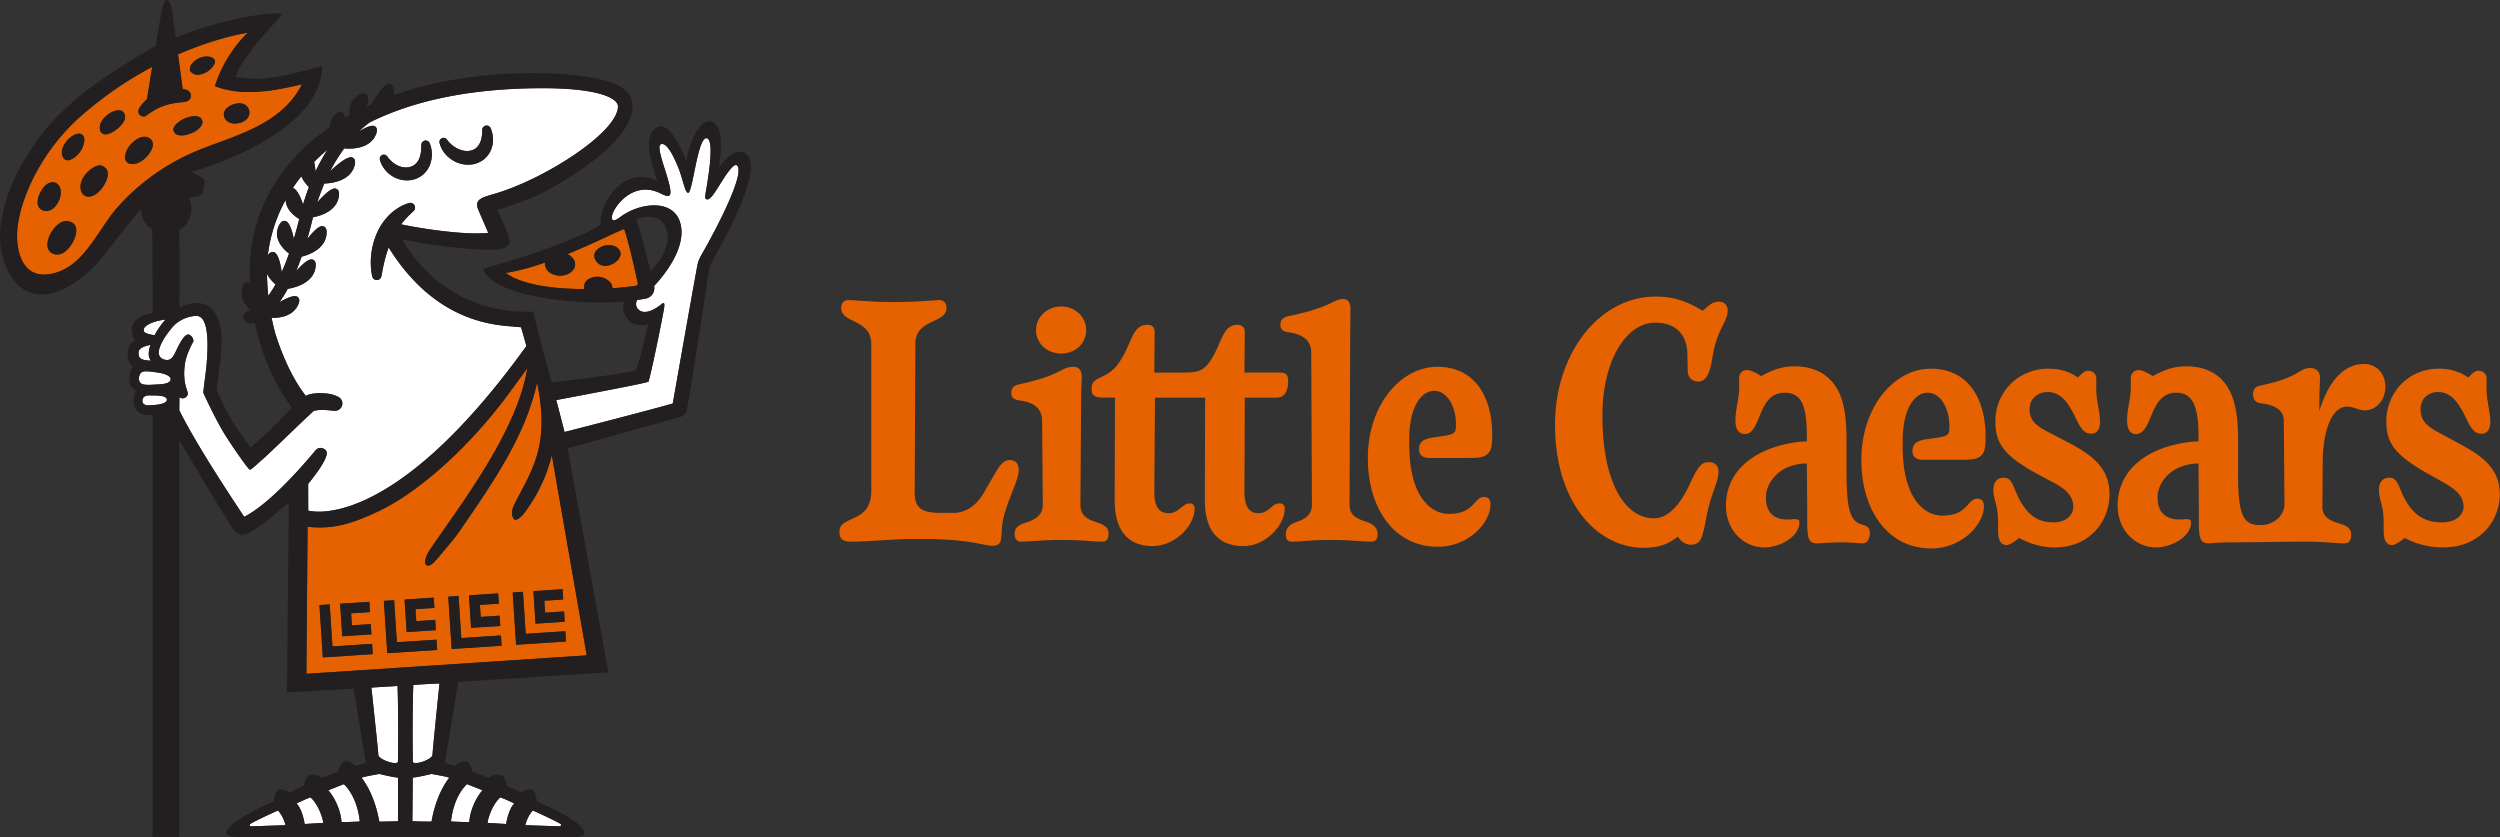 <svg xmlns="http://www.w3.org/2000/svg" xml:space="preserve" width="287.895" height="96.393" viewBox="0 0 287.895 96.393"><rect x="0" y="0" width="287.895" height="96.393" fill="#333333" stroke="none"/><path d="M0 0c-1.918-3.726-6.137-4.58-9.402-5.947-2.679-1.121-5.147-2.851-7.082-5.053-1.799-2.048-3.013-5.453-6.039-5.932-2.481-.393-3.1 2.175-2.843 4.285.319 2.616 2.145 6.758 5.684 9.853a33.389 33.389 0 0 0 6.316 4.352c-.21-1.287-.395-2.43-.468-2.89-.348-.302-.603-.626-.728-.897a.435.435 0 0 1 .081-.49c.169-.173.425-.186.561-.086.505.37 1.172.802 2.003 1.016.64.164 1.315.187 1.553.243.237.056.42.218.446.462a.537.537 0 0 1-.357.573 2.279 2.279 0 0 1-.375.093l-.414 3.086c3.62 1.578 6.222 1.933 6.222 1.933S-6.865 2.777-7.769-.163C-5.118-1.205-2.027-.455 0 0m-21.011-12.201c-1.147.059-2.564-2.608-1.027-2.962.179-.041.367-.012.542.044.723.233 1.556 1.606 1.312 2.385-.094.298-.347.509-.827.533m5.094 9.695c-.118.153-.329.209-.521.189-.717-.075-1.738-.915-1.591-1.707a.546.546 0 0 1 .238-.376c.145-.085.328-.069.491-.028.48.12 1.483.844 1.517 1.505a.613.613 0 0 1-.134.417M-22.03-8.77c-.233.08-.496.013-.703-.12-.61-.394-1.404-2.064-.307-2.381.296-.085.625.019.862.216.478.399.833 1.28.567 1.884l-.022.045a.718.718 0 0 1-.397.356m2.296 4.341a.527.527 0 0 1-.262.019c-.764-.109-1.757-1.327-1.326-2.097a.513.513 0 0 1 .387-.27.68.68 0 0 1 .324.072c.444.195.805.597 1.012 1.03.091.192.193.504.177.773-.012.209-.096.392-.312.473m1.874-2.834c-.389.159-.998-.3-1.244-.543-.369-.364-.68-.863-.657-1.399.016-.375.217-.751.61-.805.921-.128 1.909 1.348 1.817 2.144-.027.244-.177.459-.526.603m2.19 1.29c-.172-.438-.214-1.022.372-1.124.816-.141 1.772.783 1.963 1.519.092.357-.055.722-.437.852-.757.246-1.648-.611-1.898-1.247m7.136 8.454c-.445.002-.957-.235-1.297-.655-.172-.222-.223-.541-.112-.688.209-.189.439-.338.792-.273.462.073.978.37 1.268.841.373.568-.258.799-.651.775m-2.235-5.686c-.351-.218-.96-.667-.588-1.122.361-.442 1.268-.16 1.675.06.359.156.948.624.761 1.084a.493.493 0 0 1-.209.245c-.437.261-1.301-.056-1.639-.267m5.602 1.426c-.719.323-2.212-.354-1.707-1.281.134-.246.393-.375.66-.419.479-.08 1.108.094 1.388.516a.815.815 0 0 1-.341 1.184M28.03-14.515a1.354 1.354 0 0 1-.735.176 1.567 1.567 0 0 1-.98-.422c-.418-.388-.263-.949.168-1.26.366-.263.863-.193 1.24.007.366.194.815.624.66 1.081a.79.79 0 0 1-.353.418m-.344-3.672a.792.792 0 0 1-.24.571 1.647 1.647 0 0 1-.932.445c-.496.055-1.278-.182-1.339-.762a1.17 1.17 0 0 1 .017-.333c-2.574.01-5.498.322-7.027 1.442 1.115.175 2.317.513 3.502.922a.945.945 0 0 1 .144-.589c.311-.481.981-.649 1.515-.552.423.076.906.358 1.011.805a.823.823 0 0 1-.164.705 1.454 1.454 0 0 1-.5.389c2.299.935 4.278 1.943 5.056 2.24.394-1.031 1.061-4.078 1.218-4.849.03-.149-.079-.201-.146-.213a22.922 22.922 0 0 0-2.115-.221M8.458-49.768l-.245 3.75-.916-.06.305-4.666 4.451.291-.059.917zm-2.267.704-.059.916-1.688-.11-.07 1.069 1.688.111-.061.916-2.603-.17.19-2.903zm-3.479-1.079-.245 3.75-.917-.06.306-4.666 4.451.291-.06.916zm9.226 1.454-.06.917-1.688-.111-.069 1.07 1.687.11-.06.917-2.604-.171.19-2.902zm8.888.581 2.604.17-.06.917-1.687-.111-.07 1.07 1.688.11-.06.917-2.604-.171zm-1.121 2.841-.916-.059.305-4.666 4.452.29-.06.917-3.535-.231zm-5.5-4.125-.246 3.75-.916-.06.305-4.666 4.451.291-.059.916zm3.479 1.079-.06.917-1.687-.111-.07 1.069 1.687.111-.059.916-2.604-.17.189-2.902zM.385-52.581l.109 13.116c2.162-.233 3.79.186 6.303 1.372 3.467 1.635 8.097 5.594 11.934 10.909l1.363 1.858c-.909-5.747-6.215-12.506-8.702-16.214-.176-.263-.335-.565-.389-.88-.025-.154-.045-.42.134-.492.122-.05.281.008.385.076.164.109.299.258.431.404.164.182.325.366.481.555.515.624 1.021 1.205 1.501 1.857 3.555 5.126 6.016 8.875 7.034 13.421l.091-.464c.93-5.095-.424-7.164-1.996-10.158-.199-.38-.403-.822-.309-1.24.126-.561.438-.465.934.05a14.26 14.26 0 0 1 2.592 5.319l3.114-17.845z" style="fill:#e66200;fill-opacity:1;fill-rule:nonzero;stroke:none" transform="matrix(1.291 0 0 -1.291 34.787 9.709)"/><path d="M0 0c.158-.56.546-1.067 1.067-1.409a2.59 2.59 0 0 1 1.902-.406c.352.066.701.227.992.46.279.246.5.549.618.868.03.08.06.159.078.239.021.079.046.157.054.236.024.159.03.312.033.463a2.623 2.623 0 0 1-.172.848l-.036.093a.39.39 0 0 1-.752-.145C3.785.799 3.723.359 3.545.025a1.286 1.286 0 0 0-.337-.416 1.168 1.168 0 0 0-.479-.211c-.358-.082-.774.001-1.144.18a2.358 2.358 0 0 0-.522.344 2.466 2.466 0 0 0-.436.47A.367.367 0 0 1-.022.08Zm-17.452-33.266c-1.772 2.674-4.336 6.586-5.789 9.501v.121l.01 1.035.062-.031a.49.49 0 0 1 .644.196c.204.361-.484.862-.217 2.799.131.949.737 1.975.753 2.023a.274.274 0 0 1-.012.176.859.859 0 0 1-.122.244.631.631 0 0 1-.135.128c-.181.137-.449.188-1.005-.854-.436-.817-.572-1.538-1.335-1.304-1.308.402.462 2.599.885 3.033.473.487 1.285.854 2.003.855 1.227.003 1.046-3.122.842-4.942-.045-.314-.24-1.89-.239-1.893 0 0 1.009-2.244 1.953-3.78a48.779 48.779 0 0 1 1.561-2.304c.339-.471.609-.81.658-.8.161.031.919.766 1.219 1.014.382.315 3.729 3.579 4.466 4.232.042.022.114.026.156.038a3.4 3.4 0 0 0 .692.049c.326-.009.622-.043.922-.067l.075-.006a.654.654 0 0 1 .34 1.241c-.437.216-.838.292-1.283.314-.223.009-.444.022-.677 0-.117-.011-.255-.021-.379-.044-.146-.032-.26-.052-.393-.112a2.236 2.236 0 0 1-.155-.077c-1.671 2.11-2.64 5.248-2.769 5.732a19.6 19.6 0 0 0-.287 1.237l.129-.001c.141 0 .295.007.453.024.891.101 1.514.507 1.801 1.173.13.301.115.519-.045.649-.098.08-.352.284-1.64-.456.242.336.492.733.745 1.2.153.021.631.101 1.129.325.818.367 1.287.943 1.358 1.664.033.326-.048.531-.24.606-.12.047-.438.169-1.504-1.025.164.397.329.827.492 1.295.215.052.593.163.979.367.793.418 1.225 1.022 1.251 1.746.011.328-.082.526-.278.589-.125.04-.451.143-1.453-1.136a39.093 39.093 0 0 1 .517 1.948c.225.042.573.124.933.279.822.356 1.3.925 1.381 1.645.036.327-.042.531-.232.609-.127.052-.471.19-1.701-1.206.195.606.407 1.167.63 1.686.164.002.641.024 1.153.18.858.261 1.396.772 1.558 1.479.073.32.019.532-.162.631-.126.069-.477.26-2.034-1.198.411.799.841 1.474 1.26 2.04.096-.01.246-.02.428-.02.198 0 .432.012.678.053.885.145 1.486.581 1.74 1.261.114.307.088.525-.078.646-.098.072-.345.251-1.472-.448.405.392.746.659.979.825C-2.576 3.75 2.409 4.955 9.056 4.969c5.202.011 6.833-.92 6.833-1.628 0-2.336-6.783-6.64-11.216-7.853-.931-.286-1.678-.455-1.197-1.465l.843-1.957c-1.977-.228-5.847.347-7.775.759.312.417.685.785 1.095 1.171l.018.017a.422.422 0 0 1-.409.71 3.833 3.833 0 0 1-.915-.406c-.147-.084-.281-.187-.421-.284-.129-.109-.266-.214-.384-.336a5.181 5.181 0 0 1-1.144-1.666 6.418 6.418 0 0 1-.506-1.91 6.726 6.726 0 0 1-.033-.972c.017-.328.047-.637.131-.978a.415.415 0 0 1 .81.02l.008.042c.051.262.1.558.16.832.058.279.127.553.2.823.082.3.174.594.278.88C-.143-16.373 5.6-16.156 6.901-16.328c.014-.001.192-.013.347-.026l.476-1.673C-4.467-34.961-11.74-32.707-11.74-32.707l-.006 2.38c.299.375 1.954 2.379 1.613 2.944-.109.181-.606.47-.965.035-1.564-1.892-4.289-4.873-6.354-5.918M-5.32-1.506a2.482 2.482 0 0 1 1.086-1.371c.264-.169.57-.282.896-.343a2.444 2.444 0 0 1 1.021.048c.341.096.667.282.923.53.249.255.44.552.54.86A2.635 2.635 0 0 1-.865-.048l-.028.083a.39.39 0 0 1-.76-.134c.009-.446-.04-.885-.2-1.241-.159-.357-.434-.613-.784-.705-.345-.107-.758-.059-1.123.118a2.169 2.169 0 0 0-.511.343 2.4 2.4 0 0 0-.422.47.367.367 0 0 1-.651-.314zm28.682-8.353c-.148-.258-.29-.539-.357-.832-.145-.633-2.228-12.464-2.228-12.464s-1.93-.568-9.654-2.545l-.737 2.851c2.682.508 8.108 1.525 8.218 1.642.094.1.965 4.183 1.325 6.155.066.359.234 1.088-.122.785-.518-.442-1.573-1.088-2.136-.461-.219.245-.2.544-.079.803.262.038.517.08.748.12a.954.954 0 0 1 .774 1.134c.797.836 2.951 3.415 2.332 5.616-.615 2.19-3.636 1.815-5.338.54-.586-.438-.674-.298-.726-.225-.041.057-.04.163-.037.23.04.761 1.866 3.371 4.38 2.076.17-.088.432-.208.625-.207.895.002-1.279 4.325-.642 4.605.485.214 1.078-.878 1.567-2.093.428-1.064.596-2.253.879-2.233.405.029.845 5.052 1.664 4.869.764-.17-.017-4.317-.089-4.768-.071-.45-.095-.622.059-.678.311-.112.734.59 1.203 1.341.689 1.103 1.257 1.884 1.504 1.686.786-.631-1.691-5.424-3.133-7.947M-2.37-48.273c.549.064 1.759.117 2.338.143 0 0-.623-6.08-.623-6.359 0-.419-1.618-.973-1.752-.636-.039 1.959-.027 4.892.037 6.852M.837-56.55S-.29-57.838-.74-60.451c-.283 0-1.316.004-1.712.039l.037 3.892c.364 0 1.666.32 1.666.32s1.604-.272 1.586-.35m1.577-.558 1.391-.545c-.766-.89-1.152-2.137-1.175-2.84-.443-.01-1.632.051-1.632.051s.127 2.071 1.416 3.334m2.98-1.185c.396-.118 1.241-.542 1.241-.542-.443-.461-.647-1.387-.723-1.831l-1.658.101c.04.45.468 1.707 1.14 2.272m-9.132 3.168c-.134-.337-1.751.216-1.751.636 0 .27-.585 5.691-.618 5.993l2.335.147c.063-1.958.073-4.828.034-6.776m.009-5.287c-.397-.035-1.393-.039-1.675-.039-.45 2.612-1.577 3.901-1.577 3.901-.019.077 1.585.35 1.585.35s1.302-.32 1.667-.32zm-5.045-.081c-.024.703-.41 1.949-1.176 2.839l1.391.546c1.289-1.263 1.416-3.334 1.416-3.334s-1.188-.062-1.631-.051m-3.282-.173c-.077.444-.281 1.369-.723 1.831 0 0 .844.424 1.24.541.672-.564 1.1-1.821 1.14-2.271zm-11.957 39.693c-.005.082-.024.131-.107.212a1.18 1.18 0 0 1-.372.205 2.995 2.995 0 0 1-.502.134 4.454 4.454 0 0 1-.273.043l-.291.041a6.24 6.24 0 0 1-.547.052c-.267.009-.512-.005-.646-.26-.153-.289-.139-.744.213-.881.111-.042.275-.061.448-.065.175-.005.362.004.555.015l.304.019c.105.004.193.007.283.013.18.013.351.036.502.078a.83.83 0 0 1 .342.167c.063.064.086.115.091.227m-1.513-2.32s-.579-.057-.702.002c-.059.03-.303.057-.303.394 0 .338.267.395.324.425.118.065.707.03.707.03s1.152.049 1.152-.378-1.178-.473-1.178-.473m-.284 5.365a3.745 3.745 0 0 1-.405-.1c-.242-.074-.458-.185-.552-.301a.38.38 0 0 1-.091-.178.728.728 0 0 1-.012-.254.652.652 0 0 1 .06-.242.335.335 0 0 1 .121-.138c.106-.083.327-.145.571-.17.114-.013.232-.019.354-.023-.318.365-.208.944-.046 1.406m.375.863c-.142.023-.665.078-.906.27-.105.084-.083.303-.008.404.306.422 1.332.672 1.889.719-.269-.258-.816-1.026-.975-1.393m10.106 3.768c-.052.57-.081 1.141-.089 1.713.187-.38.482-.707.764-.945a9.373 9.373 0 0 0-.649-1.014l-.026.246m1.574 8.302c.026-.779.652-1.37 1.213-1.707-.16-.641-.322-1.23-.485-1.774-.243 1.221-.54 1.559-.771 1.601-.209.039-.392-.093-.545-.392-.548-1.068.233-2.021.893-2.512a21.016 21.016 0 0 0-.658-1.658c-.187 1.357-.483 1.735-.721 1.789-.188.043-.361-.057-.516-.294a13.517 13.517 0 0 0 1.59 4.947m1.399 2.104c.164-.379.426-.714.678-.96a21.519 21.519 0 0 1-.519-1.552c-.371 1.084-.688 1.415-.918 1.467.233.352.485.701.759 1.045m2.338 2.38a16.946 16.946 0 0 1-1.077-1.956 5.353 5.353 0 0 1-.119.86c.37.374.767.74 1.196 1.096M8.283-59.467c.027.029 2.257-1.026 2.484-1.193.125-.092.019-.219-.135-.211l-3.012.099s.154.73.663 1.305m-25.059-1.404c-.155-.008-.26.119-.136.211.227.166 2.458 1.222 2.484 1.192.509-.574.663-1.304.663-1.304l-3.011-.099" style="fill:#fff;fill-opacity:1;fill-rule:nonzero;stroke:none" transform="matrix(1.291 0 0 -1.291 50.657 16.571)"/><path d="M0 0c-.012.209-.096.392-.312.473a.544.544 0 0 1-.263.019C-1.339.383-2.331-.835-1.9-1.605a.513.513 0 0 1 .387-.27.672.672 0 0 1 .324.071c.444.196.804.598 1.011 1.031C-.086-.581.016-.27 0 0m10.27 5.767c.463.073.978.37 1.269.84.373.569-.259.8-.651.776-.445.001-.958-.235-1.298-.655-.172-.223-.222-.541-.112-.688.209-.189.44-.338.792-.273M5.65.176c-.758.245-1.649-.611-1.898-1.247-.172-.439-.214-1.022.372-1.124.816-.141 1.772.783 1.962 1.519.093.356-.054.721-.436.852M2.984 2.585C2.267 2.509 1.245 1.67 1.393.878A.544.544 0 0 1 1.63.502c.145-.085.328-.07.492-.029.48.121 1.483.845 1.517 1.505a.62.62 0 0 1-.134.419c-.118.152-.33.208-.521.188M1.561-2.361c-.388.159-.997-.3-1.243-.543-.369-.364-.68-.864-.657-1.399.016-.375.216-.751.609-.806.921-.127 1.91 1.348 1.818 2.144-.028.245-.177.46-.527.604m8.939 4.08a.495.495 0 0 1-.209.246c-.436.26-1.3-.058-1.638-.268-.351-.218-.96-.667-.588-1.122.361-.442 1.268-.16 1.674.06.359.156.948.623.761 1.084m17.379-46.584-.245 3.749-.916-.06.305-4.666 4.452.291-.06.916zM31.712-.412c.157-.561.545-1.067 1.066-1.409a2.593 2.593 0 0 1 1.903-.406c.351.065.701.226.991.459a2.206 2.206 0 0 1 .697 1.107c.02.079.045.158.053.237.025.158.031.312.034.462a2.684 2.684 0 0 1-.172.849l-.036.092a.39.39 0 0 1-.752-.144c.001-.449-.061-.888-.24-1.223a1.267 1.267 0 0 0-.336-.415 1.167 1.167 0 0 0-.479-.211c-.358-.083-.774 0-1.144.179a2.357 2.357 0 0 0-.523.345c-.163.135-.31.293-.436.469a.366.366 0 0 1-.649-.311Zm-5.32-1.506a2.482 2.482 0 0 1 1.085-1.372c.265-.169.57-.281.896-.343.328-.056.678-.04 1.022.048.341.096.667.283.923.531.249.254.439.551.539.86a2.63 2.63 0 0 1-.01 1.734l-.028.083a.391.391 0 0 1-.76-.135c.009-.446-.041-.884-.2-1.241-.16-.356-.435-.613-.784-.705-.345-.106-.759-.058-1.123.119a2.191 2.191 0 0 0-.512.342 2.47 2.47 0 0 0-.422.471.366.366 0 0 1-.65-.314zm-.779-42.245-.06.917-1.687-.111-.07 1.07 1.687.11-.06.917-2.604-.17.19-2.903zm5.747.376-.061.916-1.687-.11-.07 1.069 1.687.11-.059.917-2.604-.17.19-2.902zm-9.227-1.454-.245 3.75-.916-.06.305-4.667 4.451.291-.059.917zM-1.589-7.299c-1.147.059-2.565-2.608-1.028-2.962.18-.042.368-.012.543.045.722.232 1.556 1.605 1.312 2.383-.094.299-.347.51-.827.534m41.837-35.907 2.604.17-.06.916-1.687-.11-.07 1.07 1.687.11-.06.916-2.603-.169zm7.204 33.592a1.338 1.338 0 0 1-.736.176 1.568 1.568 0 0 1-.979-.42c-.418-.389-.263-.951.167-1.262.366-.262.864-.193 1.241.007.365.194.815.625.659 1.082a.782.782 0 0 1-.352.417m7.621-.657c-.148-.259-.289-.54-.356-.832-.145-.634-2.228-12.465-2.228-12.465s-1.93-.568-9.655-2.544l-.736 2.851c2.682.508 8.107 1.525 8.218 1.641.094.1.964 4.183 1.325 6.156.065.359.234 1.087-.122.784-.518-.442-1.573-1.088-2.136-.46-.219.244-.2.544-.079.802.261.038.517.08.748.121a.951.951 0 0 1 .773 1.133c.798.836 2.952 3.415 2.333 5.617-.616 2.19-3.637 1.814-5.339.54-.586-.439-.673-.299-.725-.226-.041.057-.041.164-.037.231.04.761 1.865 3.37 4.379 2.075.171-.087.433-.208.626-.207.895.003-1.279 4.326-.642 4.606.484.213 1.078-.879 1.567-2.094.427-1.063.596-2.252.878-2.232.406.029.846 5.052 1.665 4.869.764-.171-.018-4.318-.089-4.768-.072-.451-.096-.623.059-.678.31-.112.734.59 1.203 1.34.689 1.104 1.257 1.884 1.504 1.686.786-.63-1.691-5.424-3.134-7.946M44.816-46.035 19.807-47.68l.108 13.117c2.163-.234 3.791.186 6.304 1.371 3.466 1.635 8.097 5.595 11.934 10.909l1.363 1.859c-.909-5.747-6.215-12.506-8.702-16.214-.176-.262-.336-.566-.389-.881-.026-.153-.045-.419.133-.492.123-.049.282.009.385.077.165.108.3.257.431.403.164.183.326.367.482.556.514.624 1.021 1.205 1.5 1.857 3.556 5.126 6.016 8.875 7.034 13.42l.092-.463c.929-5.095-.424-7.164-1.996-10.159-.2-.38-.404-.82-.309-1.239.125-.561.437-.465.934.05a14.258 14.258 0 0 1 2.591 5.319zm-15.474-2.651c.549.063 1.759.118 2.339.144 0 0-.625-6.081-.625-6.359 0-.42-1.617-.973-1.752-.637-.038 1.96-.026 4.893.038 6.852m3.207-8.276s-1.128-1.289-1.578-3.901c-.283 0-1.315.004-1.712.039l.037 3.891c.365.001 1.667.321 1.667.321s1.604-.273 1.586-.35m1.577-.559 1.391-.544c-.766-.891-1.152-2.137-1.175-2.84-.444-.011-1.632.05-1.632.05s.127 2.072 1.416 3.334m2.98-1.185c.396-.117 1.241-.541 1.241-.541-.443-.462-.647-1.388-.724-1.831l-1.657.1c.04.451.468 1.708 1.14 2.272m-9.132 3.168c-.134-.337-1.751.216-1.751.637 0 .27-.585 5.691-.618 5.993l2.334.147c.064-1.959.074-4.828.035-6.777m.008-5.287c-.397-.035-1.392-.038-1.675-.038-.45 2.612-1.577 3.901-1.577 3.901-.019.077 1.586.35 1.586.35s1.301-.32 1.666-.321zm-5.045-.08c-.023.703-.409 1.949-1.175 2.839l1.391.545c1.289-1.262 1.415-3.334 1.415-3.334s-1.187-.061-1.631-.05m-3.282-.174c-.077.444-.28 1.37-.723 1.832 0 0 .845.423 1.241.541.672-.564 1.1-1.821 1.14-2.272zm-5.395 27.4c-1.773 2.674-4.336 6.587-5.789 9.501v.122l.01 1.034.062-.03a.488.488 0 0 1 .644.196c.203.361-.485.861-.217 2.798.131.949.737 1.976.753 2.023.02.057.007.12-.012.176a.824.824 0 0 1-.123.244.613.613 0 0 1-.135.129c-.181.136-.449.188-1.004-.854-.436-.818-.573-1.538-1.335-1.305-1.308.402.462 2.599.884 3.034.474.487 1.286.853 2.004.854 1.227.003 1.045-3.122.842-4.941-.045-.314-.24-1.89-.239-1.894 0 0 1.009-2.243 1.952-3.78a48.902 48.902 0 0 1 1.562-2.304c.338-.471.608-.81.657-.8.161.031.92.766 1.22 1.014.381.315 3.728 3.579 4.466 4.233.042.021.114.025.156.037.066.013.138.026.214.033.151.016.314.021.477.017.327-.009.622-.043.923-.067l.074-.006a.655.655 0 0 1 .341 1.241c-.437.215-.838.291-1.284.314-.223.009-.443.022-.676-.001-.118-.01-.255-.02-.379-.044-.147-.032-.26-.051-.394-.112a3.15 3.15 0 0 1-.154-.076c-1.672 2.109-2.64 5.247-2.769 5.732-.109.409-.205.822-.288 1.237l.13-.002c.141 0 .295.007.453.025.891.101 1.513.506 1.8 1.172.13.301.116.52-.044.65-.098.079-.352.284-1.641-.457.243.336.493.733.745 1.2.153.021.631.102 1.129.325.818.367 1.288.943 1.359 1.665.032.326-.049.529-.24.604-.121.048-.438.171-1.505-1.023.165.396.33.827.493 1.294.214.053.593.164.978.367.794.418 1.226 1.022 1.251 1.747.012.328-.081.526-.277.588-.125.04-.452.143-1.453-1.136.158.541.313 1.12.465 1.742l.051.207c.226.041.573.123.933.278.823.357 1.301.925 1.381 1.646.037.326-.041.531-.231.608-.127.052-.471.191-1.702-1.206.196.606.408 1.167.631 1.686.164.003.64.024 1.153.18.857.261 1.396.773 1.557 1.479.073.32.019.533-.161.631-.126.069-.478.26-2.035-1.197a14.94 14.94 0 0 0 1.26 2.039 4.163 4.163 0 0 1 1.107.033c.884.145 1.486.581 1.739 1.26.115.308.089.526-.077.648-.098.071-.345.25-1.473-.449.405.393.747.66.98.826 3.676 1.832 8.662 3.036 15.309 3.051 5.202.01 6.833-.92 6.833-1.629 0-2.335-6.784-6.64-11.217-7.852-.931-.287-1.677-.456-1.196-1.466l.843-1.957c-1.977-.228-5.847.348-7.775.76.311.416.684.784 1.095 1.171l.018.016a.42.42 0 0 1-.409.71 3.857 3.857 0 0 1-.916-.406c-.146-.084-.28-.186-.421-.284-.129-.109-.265-.213-.384-.335a5.183 5.183 0 0 1-1.143-1.667 6.42 6.42 0 0 1-.506-1.909 6.735 6.735 0 0 1-.033-.973c.017-.327.047-.636.13-.977a.415.415 0 0 1 .811.019l.008.041c.05.262.099.559.16.833a12.698 12.698 0 0 0 .478 1.703c4.425-7.141 10.168-6.924 11.469-7.096.014-.001.192-.013.346-.026l.476-1.673C27.244-35.373 19.971-33.12 19.971-33.12l-.005 2.381c.299.375 1.954 2.379 1.613 2.943-.11.181-.606.471-.966.036-1.564-1.892-4.288-4.874-6.353-5.919M7.608-21.612a.816.816 0 0 0-.343-.167 2.59 2.59 0 0 0-.501-.078 5.703 5.703 0 0 0-.283-.013l-.304-.02a6.636 6.636 0 0 0-.555-.015 1.509 1.509 0 0 0-.449.065c-.351.137-.365.593-.213.881.135.256.379.269.646.26.172-.005.358-.027.548-.052l.29-.04c.095-.013.184-.027.273-.044.177-.033.349-.076.502-.133.154-.057.291-.13.373-.207.082-.08.102-.128.106-.211-.004-.111-.027-.163-.09-.226m-1.422-2.094s-.579-.057-.703.003c-.058.029-.302.056-.302.394 0 .337.266.395.323.425.119.065.708.03.708.03s1.151.049 1.151-.378c0-.428-1.177-.474-1.177-.474M4.854-18.92a.377.377 0 0 0 .09.178c.094.117.311.227.552.302.129.04.265.072.406.1-.162-.463-.272-1.041.046-1.406a3.98 3.98 0 0 0-.354.022c-.244.026-.466.088-.571.17a.342.342 0 0 0-.121.138.638.638 0 0 0-.06.242.703.703 0 0 0 .012.254m.508 2.117c.307.422 1.333.672 1.89.719-.269-.258-.816-1.027-.976-1.394-.141.023-.665.079-.905.27-.106.084-.083.303-.009.405M2.938-6.098c-1.799-2.048-3.014-5.453-6.04-5.932-2.481-.393-3.099 2.175-2.842 4.286.318 2.615 2.145 6.757 5.684 9.852a33.302 33.302 0 0 0 6.316 4.351c-.21-1.286-.395-2.429-.469-2.89-.347-.302-.603-.626-.728-.896a.435.435 0 0 1 .082-.49c.168-.173.424-.186.561-.086.504.37 1.171.802 2.002 1.015.64.165 1.315.187 1.554.243.236.057.419.219.445.463a.535.535 0 0 1-.357.573c-.101.037-.23.068-.374.092L8.358 7.57c3.62 1.577 6.222 1.933 6.222 1.933s-2.024-1.825-2.928-4.765c2.651-1.04 5.742-.292 7.77.164-1.918-3.727-6.138-4.58-9.403-5.947C7.34-2.166 4.873-3.896 2.938-6.098m13.445-7.611a22.766 22.766 0 0 0-.09 1.713c.187-.381.482-.707.765-.945a9.238 9.238 0 0 0-.65-1.015c-.008.082-.018.164-.025.247m1.573 8.3c.027-.778.653-1.369 1.214-1.706-.16-.64-.322-1.231-.485-1.774-.243 1.221-.541 1.56-.771 1.602-.209.038-.392-.094-.546-.393-.547-1.069.233-2.021.894-2.511a20.895 20.895 0 0 0-.658-1.659c-.187 1.357-.483 1.735-.721 1.789-.188.043-.362-.056-.516-.293a13.518 13.518 0 0 0 1.589 4.945m1.4 2.105c.164-.379.426-.714.677-.96a21.82 21.82 0 0 1-.519-1.551c-.37 1.083-.688 1.415-.918 1.467.233.351.486.699.76 1.044m2.338 2.381a17.048 17.048 0 0 1-1.077-1.957 5.337 5.337 0 0 1-.12.86c.371.374.768.741 1.197 1.097m27.563-6.184c1.014.294 2.138.358 2.601-.751.661-1.587-.688-3.187-1.336-3.949-.419 1.693-.989 3.792-1.265 4.7m-2.15-6.179a.783.783 0 0 1-.24.572 1.652 1.652 0 0 1-.931.446c-.497.054-1.278-.183-1.339-.763a1.213 1.213 0 0 1 .016-.334c-2.573.01-5.497.323-7.026 1.443 1.115.174 2.316.513 3.501.922a.95.95 0 0 1 .145-.589c.311-.481.98-.649 1.514-.553.423.076.907.359 1.012.806a.826.826 0 0 1-.164.705c-.129.164-.31.294-.501.389 2.299.935 4.279 1.942 5.057 2.24.394-1.031 1.06-4.078 1.217-4.849.031-.15-.078-.202-.145-.213a22.905 22.905 0 0 0-2.116-.222M39.995-59.88c.026.03 2.257-1.026 2.484-1.193.124-.091.019-.218-.136-.211l-3.011.099s.154.73.663 1.305m-25.06-1.404c-.154-.007-.26.12-.135.211.227.167 2.457 1.222 2.483 1.193.51-.575.664-1.305.664-1.305l-3.012-.099M58.917-1.237c-.758.456-1.826-.44-2.314-1.366.26 1.666.418 3.982-.716 4.194-1.206.224-2.098-2.583-2.172-3.598 0 0-1.212 3.527-2.495 3.112-1.272-.412-.953-2.353-.096-4.852-3.045 1.584-5.282-2.112-5.042-3.878-1.092-.66-3.945-2.093-10.385-3.886-.046-.012-.152-.036-.152-.036s.035-.095.068-.155c.17-.308.875-2.146 8.055-2.775a27.205 27.205 0 0 1 4.487.013 1.519 1.519 0 0 1-.071-.655c.056-.469.265-.874.62-1.153.296-.232.78-.358 1.165-.319.106.01.21.037.306.083.016.008.104.042.108.064 0 0-.499-2.573-1.075-4.169-.337-.082-.573-.249-7.516-1.075l-.36 1.39c-.45 1.415-1.294 4.931-1.294 4.931-8.312-.337-11.65 6.425-11.678 6.444.09-.014 1.615-.405 4.689-.731 1.229-.13 2.501-.251 3.736-.177.505.031 1.238.194 1.155.849-.052.413-.859 2.209-1.089 2.667 1.27.45 2.576.83 3.778 1.417 2.129 1.049 8.283 4.654 8.275 7.833-.002 1.432-1.321 1.981-2.36 2.278-3.581 1.02-12.047 1.114-18.577-1.15-.13-.045-.258-.091-.386-.137.03.152.042.307.032.467-.021.328-.134.516-.335.559-.142.03-.545.114-1.661-1.816a35.523 35.523 0 0 1-.436-.199c.208.637.152.929.027 1.058-.149.151-.375.15-.673-.004-.768-.4-.937-1.15-.877-1.83a29.56 29.56 0 0 1-.397-.226c-.057.285-.158.42-.265.475-.19.096-.403.022-.636-.22a1.554 1.554 0 0 1-.452-1.109c-5.471-3.747-7.162-8.783-7.154-12.8.001-.392.011-.774.03-1.148-.144.115-.239.11-.295.108-.206-.012-.346-.18-.418-.501-.157-.707.109-1.399.769-2.002a.52.52 0 0 0-.071-.013.573.573 0 0 1-.582-.541.575.575 0 0 1 .541-.61l.047-.001c.085 0 .236.011.44.071.792-3.876 2.409-6.381 3.297-7.584-.074-.082-2.191-2.379-3.691-3.524a41.04 41.04 0 0 0-1.381 1.935 22.963 22.963 0 0 0-1.636 3.207c.012.082.107.833.183 1.401.126.843.263 1.968.259 2.843-.001.209.125 3.476-2.258 3.471-.502-.001-1.018-.179-1.507-.468l.007.492c.032 2.084-.006 6.481-.006 6.481a2.247 2.247 0 0 1 1.076 1.917c0 .352-.083.684-.228.981.201.016.532.063.787.102a.527.527 0 0 1 .436.403l.183.783a.446.446 0 0 1-.222.492l-.906.49-.006.05c.237.08.501.129.73.204.775.249 1.54.529 2.293.837 1.009.412 1.999.874 2.952 1.402 1.019.565 2.004 1.207 2.889 1.968.835.72 1.595 1.557 2.109 2.539.147.28.273.572.373.873.113.338.359 1.493.265 1.576-.095.085-3.528-1.114-5.776-1.114-1.125 0-1.956.173-1.956.173.883 2.312 4.191 5.404 4.125 5.578-.076.201-4.072.052-9.451-2.074l-.329 2.453c-.226 1.199-.662 1.172-.908 0-.088-.415-.314-1.746-.557-3.217l-.167-.076C5.824 8.036 1.3 5.393-.874 3.473c-2.242-1.98-3.15-3.101-4.68-5.683-1.296-2.187-2.46-5.673-1.745-8.231.924-3.303 3.168-4.198 5.822-2.712a10.15 10.15 0 0 1 2.858 2.361c1.296 1.569 2.4 3.139 3.678 4.533.024-.735.399-1.38.964-1.773a.33.33 0 0 0 .037-.186l.046-7.028.008-.259a3.348 3.348 0 0 1-.14-.018c-.316-.05-.642-.123-.976-.304a1.598 1.598 0 0 1-.475-.395 1.298 1.298 0 0 1-.274-.644 1.332 1.332 0 0 1 .091-.704c.05-.12.123-.229.207-.322a1.55 1.55 0 0 1-.249-.184 1.315 1.315 0 0 1-.362-.554 1.682 1.682 0 0 1-.079-.606c.01-.187.046-.394.138-.599.08-.182.212-.352.365-.481a.842.842 0 0 1-.042-.043c-.239-.244-.3-.593-.304-.924-.005-.487.116-.823.508-1.122l.104-.084a.649.649 0 0 1-.108-.176 1.685 1.685 0 0 1-.121-.627 1.575 1.575 0 0 1 .108-.644c.089-.236.401-.468.638-.559.236-.098.45-.112.643-.11.112.001.218.01.32.022l-.002-.206-.016-37.435h2.39l-.007 35.387c1.491-2.523 3.866-6.548 4.654-7.684.198-.286.473-.678.842-.747.375-.07.768.181 1.077.362.261.155.51.33.754.51.548.404 1.071.842 1.592 1.28.175.147.349.295.526.439l.322.281-.156-16.948 5.945.337 1.084-6.604-.894-.288s-.557.513-.976.408c-.009-.001-.017 0-.025-.003-.421-.132-.552-.91-.552-.91l-1.469-.549s-.634.43-1.09.238c-.457-.192-.492-.926-.492-.926l-1.291-.64s-.639.437-1 .257c-.36-.18-.412-1.038-.412-1.038-3.683-1.555-5.446-3.158-3.334-3.162 1.324-.003 28.803-.003 30.127 0 2.112.004.349 1.607-3.335 3.162 0 0-.051.858-.412 1.038-.361.18-1-.257-1-.257l-1.291.64s-.034.734-.491.927c-.457.192-1.09-.239-1.09-.239l-1.469.549s-.131.779-.552.91c-.421.133-1.001-.405-1.001-.405l-.894.288 1.184 7.213 13.4.85-3.64 19.974 10.102 2.823c.271.078.475.3.527.576.453 2.382 2.047 12.884 2.047 12.884 3.941 6.998 4.204 9.409 3.129 10.054m-19.79-39.128-.916-.059.305-4.667 4.452.291-.06.917-3.536-.231zm-5.501-4.125-.245 3.75-.916-.06.305-4.667 4.451.292-.06.916zM-2.189-4.269l-.022.045a.729.729 0 0 1-.397.356c-.233.08-.497.013-.703-.12-.61-.394-1.404-2.064-.307-2.381.296-.086.625.018.862.216.478.399.833 1.28.567 1.884m39.295-39.143-.06.917-1.687-.11-.071 1.069 1.688.11-.06.917-2.603-.17.189-2.903zM13.208 1.422c.479-.08 1.108.095 1.388.517a.818.818 0 0 1-.342 1.184c-.718.323-2.212-.354-1.706-1.281.133-.246.392-.375.66-.42" style="fill:#231f20;fill-opacity:1;fill-rule:nonzero;stroke:none" transform="matrix(1.291 0 0 -1.291 9.707 16.039)"/><path d="M101.53 1063.498c-.528 0-.779-.226-1.456-1.68-.652-1.406-1.556-2.484-2.609-2.484-2.107 0-3.838 2.508-3.838 7.651 0 3.938 1.706 6.847 3.913 6.847 1.555 0 2.358-.927 2.383-2.307l.026-1.23c0-.475.274-.827.777-.827.502 0 .777.452.953 1.255.126.551.15 1.203.527 2.157.351.902.703 1.23.703 1.881 0 .25-.15.627-.653.627-.477 0-.703-.25-1.204-.677-1.154.702-2.107 1.054-3.487 1.054-4.189 0-7.45-4.24-7.45-9.483 0-5.87 3.186-9.13 6.547-9.13 1.304 0 1.882.326 2.56.827.3-.476.676-.602.977-.602.301 0 .627.126.778.552.326.928.301 1.656.752 3.036.226.702.502 1.28.502 1.83 0 .402-.25.703-.702.703M104.187 1065.58c1.23 0 .903 3.061 2.935 3.061 1.18 0 1.655-.804 1.655-3.21v-.403c-.35 0-.55-.025-.752-.05-3.387-.476-5.243-2.308-5.243-4.69 0-1.857 1.305-3.11 2.86-3.11 1.103 0 2.584.776 2.584 1.855 0 .201-.15.275-.578.226-1.278-.126-1.906.477-1.906 1.63 0 1.08.928 2.158 2.182 2.408.201.05.477.101.853.101l.026-3.412c0-1.982-.05-2.508.752-2.508.477.025 1.154.075 1.857.075.551 0 1.33-.075 1.504-.075.377 0 .528.401.528.752 0 .276-.076.502-.452.602-.903.226-1.279.753-1.279 4.064v2.232c0 1.48-.126 2.735-.628 3.688-.6 1.104-1.655 1.781-3.236 1.781-1.028 0-1.78-.352-2.458-.727-.426.276-.803.451-1.053.451a.57.57 0 0 1-.577-.602v-.677c0-.803-.276-1.63-.276-2.434 0-.677.225-1.028.702-1.028M117.908 1065.23c-.878-.102-1.304-.277-1.304-.93 0-.426.301-.626.752-.626h2.61c1.053 0 1.504 0 1.83.426.201.276.226.703.226 1.28 0 2.884-1.33 5.042-4.064 5.042-2.659 0-5.142-2.76-5.142-6.773 0-3.588 1.856-6.548 5.192-6.548 2.233 0 3.89 1.756 3.89 3.136 0 .3-.127.552-.478.552-.4 0-.577-.35-.878-.627-.377-.376-.828-.627-1.757-.627-1.178 0-2.909 1.103-2.909 5.142v.376c0 2.308.828 3.588 1.856 3.588.978 0 1.606-1.205 1.606-2.459 0-.276 0-.502-.126-.627-.15-.15-.4-.2-1.304-.326M127.114 1057.177c2.684 0 4.09 1.981 4.09 3.938 0 2.157-1.58 3.086-3.438 4.038l-1.254.653c-1.004.526-1.229 1.003-1.229 1.605 0 .828.627 1.28 1.354 1.28 1.003 0 1.531-.879 1.957-1.706.451-.953.702-1.38 1.254-1.38.451 0 .652.352.652.878 0 .753-.276 1.58-.276 2.408v.803c0 .401-.326.577-.6.577-.278 0-.453-.2-.754-.502-.702.476-1.406.653-2.183.653-2.333 0-3.938-1.832-3.938-3.864 0-1.655.552-2.583 3.387-4.088l.853-.452c.877-.452 1.53-.979 1.53-1.832 0-.577-.502-1.153-1.455-1.153-1.255 0-2.158.602-2.91 2.533-.25.602-.427.778-.803.778-.45 0-.753-.326-.753-.903 0-.476.151-.827.251-1.33.101-.426.101-.953.101-1.705 0-.552.125-1.054.627-1.054.15 0 .477.151.93.527.776-.426 1.68-.702 2.607-.702M148.837 1067.612c.451 0 .802-.276 1.304-.276.752 0 1.505.677 1.505 1.755 0 .93-.627 1.681-1.58 1.681-1.33 0-2.559-1.028-3.312-3.486v.527c0 1.228.051 1.655.051 1.931 0 .451-.276.727-.703.727-.928 0-.702-.676-3.737-1.304-.4-.076-.526-.35-.526-.652 0-.326.174-.603.551-.652 1.38-.15 1.731-.728 1.731-1.305l.05-6.17c0-.879-.828-1.556-1.756-1.556-1.179 0-1.73.451-1.68 4.04v2.256c0 1.48-.15 2.76-.653 3.713-.577 1.103-1.656 1.757-3.21 1.757-1.03 0-1.782-.353-2.459-.729-.426.276-.803.452-1.053.452a.571.571 0 0 1-.577-.602v-.678c0-.802-.276-1.63-.276-2.433 0-.677.225-1.028.652-1.028 1.28 0 .953 3.061 2.984 3.061 1.13 0 1.656-.804 1.656-3.212v-.4c-.35 0-.552-.026-.752-.05-3.362-.453-5.243-2.284-5.243-4.692 0-1.856 1.33-3.11 2.86-3.11 1.104 0 2.583.777 2.583 1.856 0 .201-.15.275-.576.225-1.255-.1-1.907.478-1.907 1.631 0 1.104.954 2.158 2.208 2.408.2.051.476.101.827.101l.025-3.412c0-1.98-.05-2.508.753-2.508.502.05 1.18.075 1.857.075 1.354 0 3.612.05 4.64.05h1.003c.928 0 1.932-.125 2.534-.125.401 0 .502.301.502.652 0 .627-.628.727-1.129.903-.577.201-1.004.501-1.004 1.153l.025 3.563c.05 1.831.552 3.863 1.832 3.863M156.688 1065.103l-1.254.678c-.954.526-1.18 1.028-1.18 1.63 0 .828.603 1.28 1.305 1.28 1.004 0 1.53-.879 1.957-1.706.451-.953.702-1.38 1.254-1.38.451 0 .652.352.652.878 0 .753-.276 1.58-.276 2.408v.803c0 .401-.326.577-.602.577-.276 0-.452-.2-.752-.502-.703.476-1.405.653-2.183.653-2.307 0-3.888-1.832-3.888-3.864 0-1.655.552-2.508 3.336-4.063l.853-.477c.853-.477 1.531-.979 1.531-1.832 0-.577-.553-1.153-1.58-1.153-1.356 0-2.384.576-3.136 2.533-.25.602-.427.778-.803.778-.452 0-.753-.326-.753-.903 0-.476.151-.827.251-1.33.101-.426.101-.953.101-1.705 0-.552.125-1.054.627-1.054.15 0 .476.151.928.527a6.007 6.007 0 0 1 2.834-.702c2.76 0 4.214 1.981 4.214 3.938 0 2.132-1.605 3.01-3.436 3.988" style="fill:#e66200;fill-opacity:1;fill-rule:nonzero;stroke:none" transform="matrix(1.554 0 0 -1.554 39.035 1705.894)"/><path d="M148.617 1073.137c2.233 0 3.888 1.756 3.888 3.136 0 .301-.125.552-.477.552-.4 0-.576-.35-.877-.627-.377-.377-.828-.627-1.756-.627-1.18 0-2.91 1.104-2.91 5.141v.377c0 2.308.828 3.587 1.857 3.587.977 0 1.604-1.204 1.604-2.458 0-.276 0-.5-.125-.627-.15-.15-.402-.2-1.305-.326-.877-.1-1.304-.276-1.304-.928 0-.426.302-.628.752-.628h2.61c1.053 0 1.505 0 1.83.427.202.276.227.702.227 1.28 0 2.884-1.33 5.042-4.064 5.042-2.659 0-5.143-2.76-5.143-6.773 0-3.588 1.857-6.548 5.193-6.548M123.96 1084.175h.752l-.025-7.6c0-2.66 1.38-3.387 2.784-3.387 1.731 0 3.135 1.53 3.135 2.784 0 .176-.1.377-.325.377-.326 0-.428-.126-.753-.377-.226-.175-.452-.35-.853-.35-.702 0-1.054.501-1.054 1.53l.05 7.023h3.713l-.024-7.6c0-2.66 1.38-3.387 2.884-3.387 1.605 0 3.035 1.53 3.035 2.784 0 .176-.1.377-.35.377-.302 0-.428-.076-.729-.352-.25-.2-.477-.376-.877-.376-.678 0-1.029.502-1.029 1.53l.024 7.024h2.334c.777 0 .878.752.878 1.23 0 .525-.226.626-.627.626h-2.609l.024 3.011c0 .325-.2.526-.526.526-1.154 0-1.129-1.33-2.03-2.684-.529-.803-1.08-.853-2.008-.853h-2.133l.026 3.011c0 .3-.15.526-.527.526-1.154 0-1.129-1.33-2.032-2.684-.4-.627-.777-.903-1.48-1.23-.5-.225-.627-.4-.627-.852 0-.477.201-.627.978-.627M104.318 1074.266c0-.3.025-.752.828-.752 1.505 0 3.035.2 4.59.2h.854c3.386 0 4.39-.5 5.041-.5.377 0 .577.124.628.425.1.452.025 1.054.25 1.857.401 1.404 1.08 2.633 1.08 3.311 0 .351-.152.752-.653.752-.276 0-.577-.126-.978-.778l-1.004-1.73c-.5-.853-1.28-1.405-2.182-1.405h-.928c-1.305 0-1.982.25-1.957 1.555l.05 10.937c0 1.932 2.308 1.455 2.308 2.71 0 .275-.2.551-.527.551-.2 0-1.58-.15-3.186-.15h-.376c-1.605 0-2.759.15-3.185.15-.327 0-.527-.276-.527-.552 0-1.254 2.232-.777 2.232-2.734v-10.837c0-2.458-2.358-1.78-2.358-3.01" style="fill:#e66200;fill-opacity:1;fill-rule:nonzero;stroke:none" transform="matrix(1.556 0 0 -1.556 -65.651 1732.767)"/><path d="M117.588 1083.974c1.354-.15 1.705-.803 1.73-1.43l.051-6.32c0-.753-.602-1.08-1.129-1.255-.476-.15-.954-.3-.954-.853 0-.326.101-.602.478-.602.601 0 1.605.125 2.508.125h1.003c.903 0 1.907-.125 2.51-.125.35 0 .45.276.45.602 0 .601-.602.727-1.079.903-.55.175-1.003.502-1.003 1.204l.05 7.576c0 1.23.05 1.655.05 1.905 0 .478-.225.754-.576.754-1.029 0-.804-.603-4.089-1.305-.452-.1-.552-.35-.552-.652 0-.276.175-.477.552-.527M137.53 1089.016c1.33-.176 1.681-.803 1.705-1.429l.051-11.364c0-.727-.527-1.029-1.004-1.204-.45-.15-.927-.35-.927-.953 0-.327.1-.552.451-.552.576 0 1.53.125 2.383.125h1.003c.878 0 1.856-.125 2.458-.125.377 0 .502.225.502.552 0 .651-.602.853-1.079 1.003-.576.201-1.003.477-1.003 1.154l.051 12.617c0 1.23.024 1.656.024 1.907 0 .451-.2.728-.526.728-.753 0-.804-.603-4.114-1.28-.452-.1-.552-.35-.552-.653 0-.3.2-.476.577-.526M118.867 1089.167c0 .978.828 1.755 1.857 1.755 1.053 0 1.856-.777 1.856-1.755 0-.979-.803-1.73-1.856-1.73-1.029 0-1.857.751-1.857 1.73" style="fill:#e66200;fill-opacity:1;fill-rule:nonzero;stroke:none" transform="matrix(1.556 0 0 -1.556 -65.651 1732.767)"/></svg>